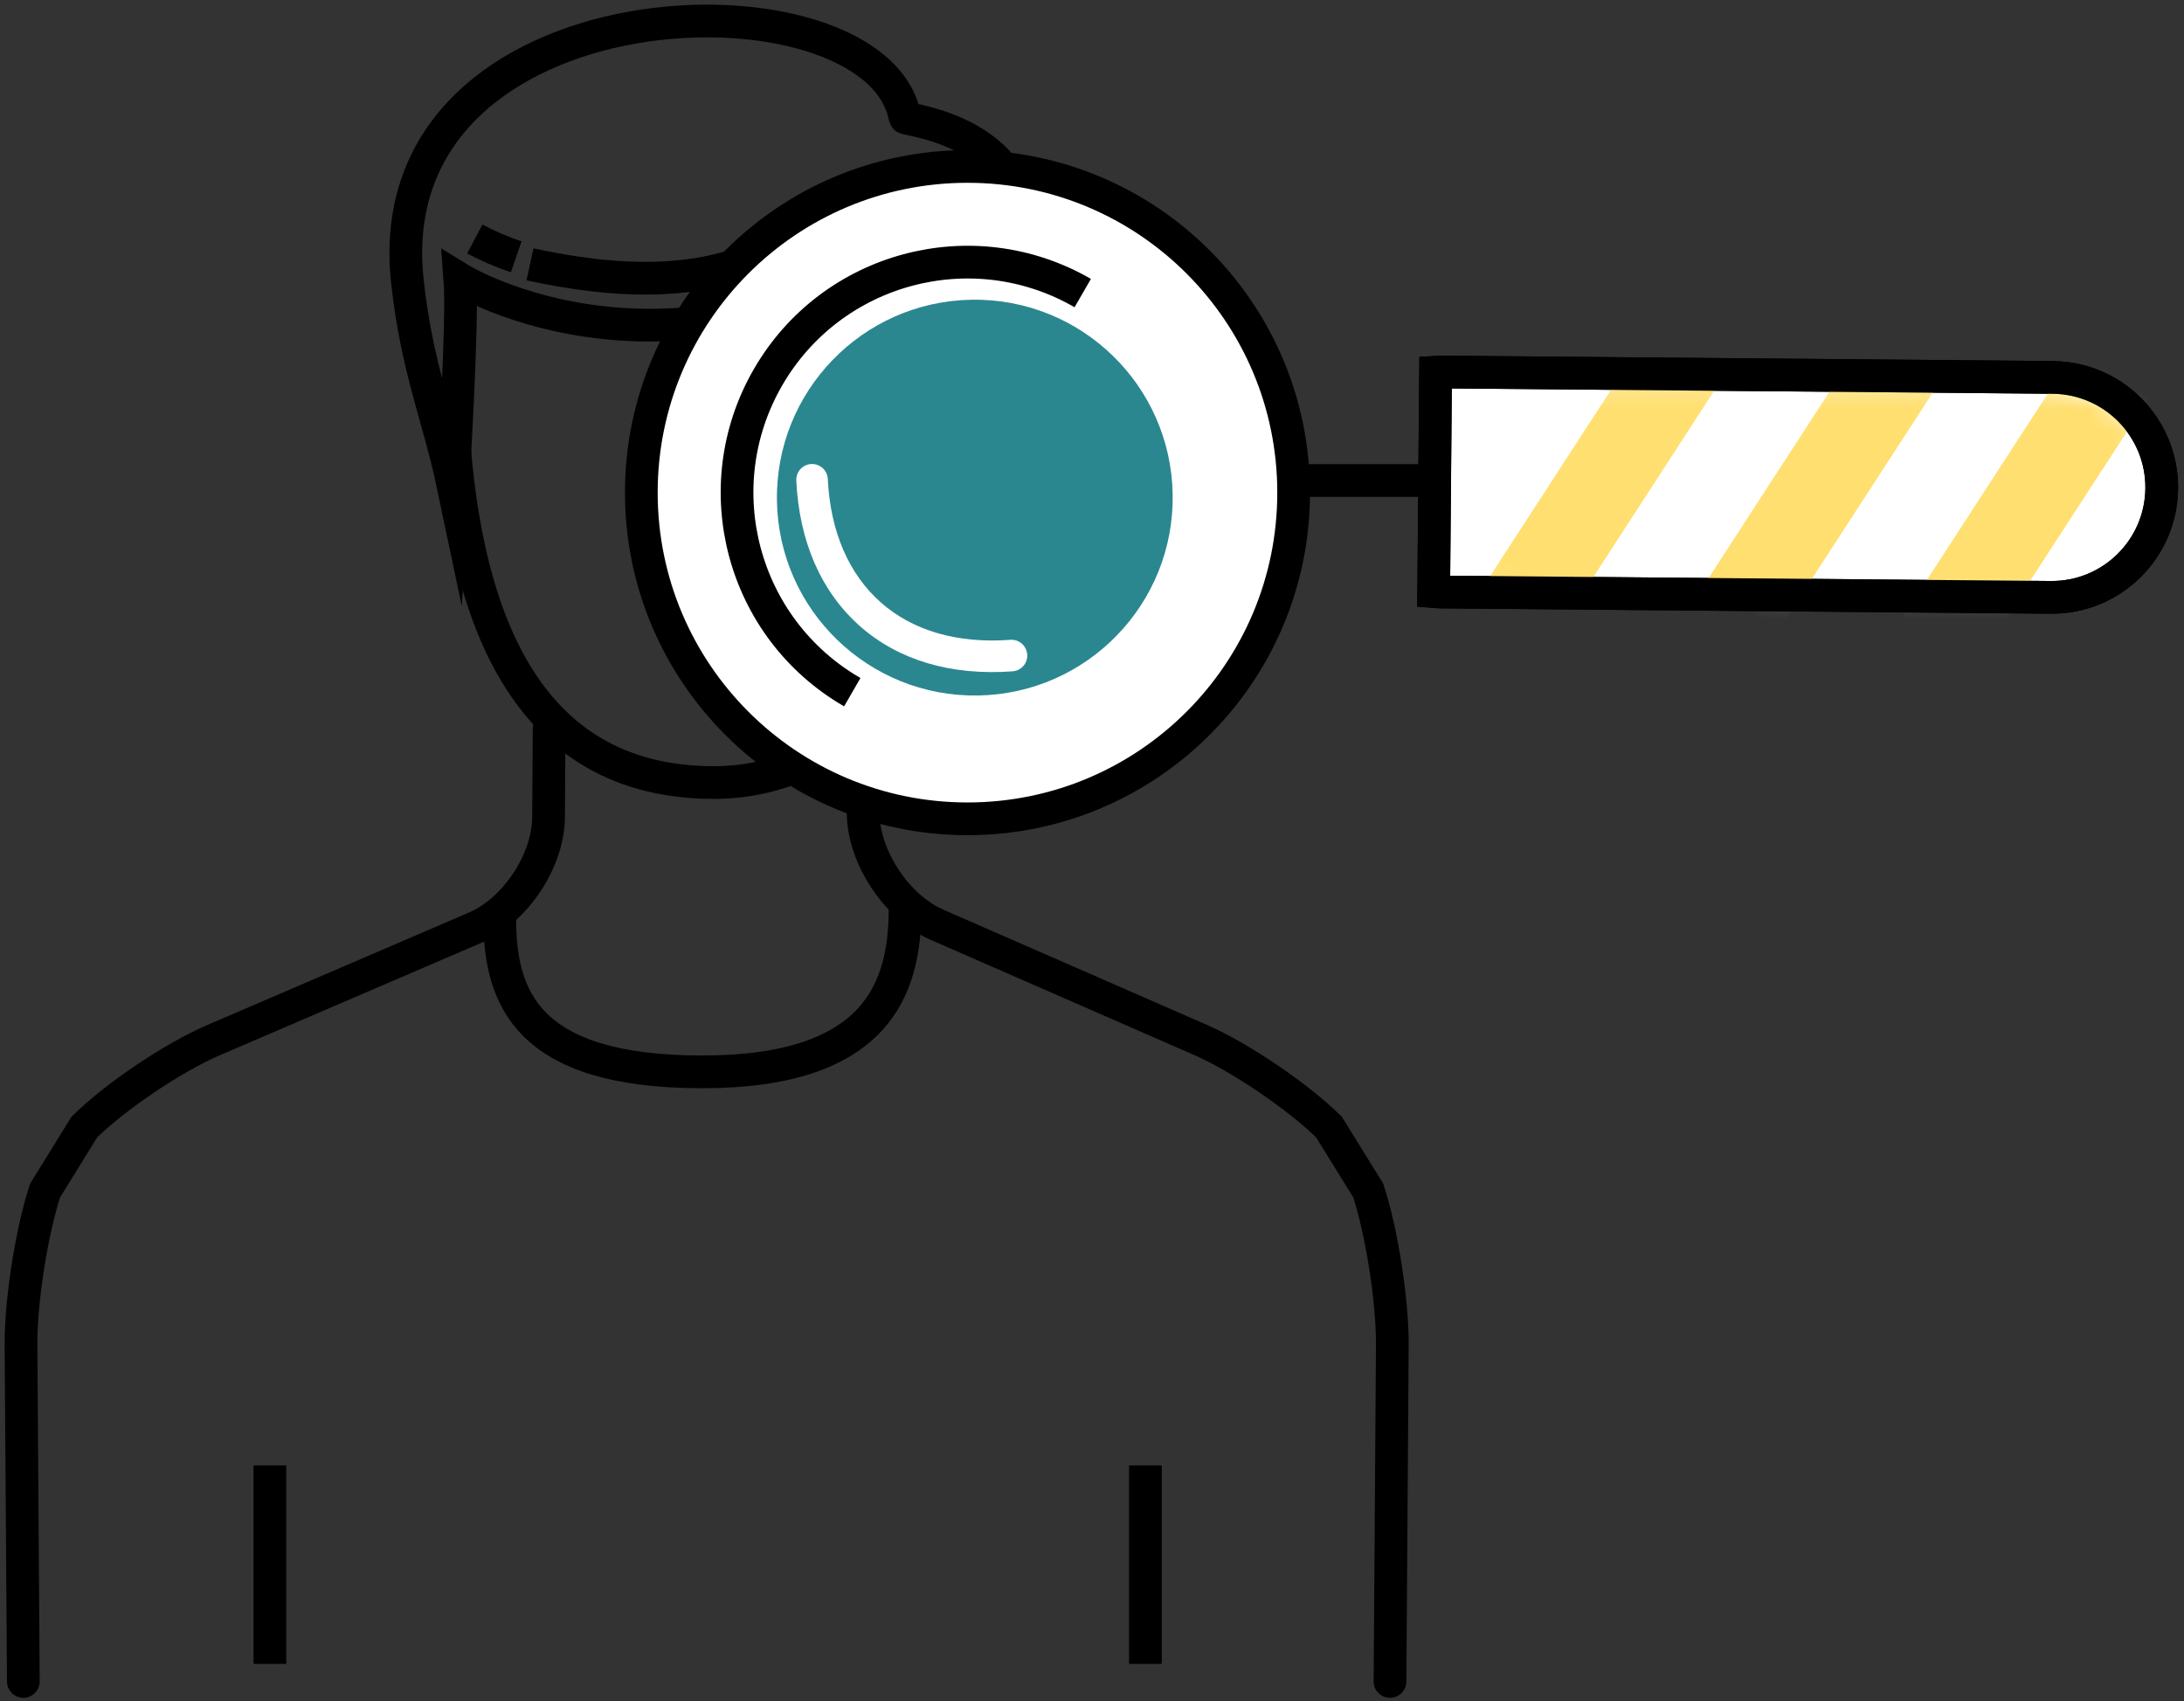 <svg width="104" height="81" viewBox="0 0 104 81" fill="none" xmlns="http://www.w3.org/2000/svg">
<rect x="0" y="0" width="104" height="81" fill="#333333" stroke="none"/>
<path d="M45.088 10.579C45.088 10.579 46.25 24.385 46.417 23.695C48.078 16.83 47.618 17.154 48.574 12.903C50.069 6.262 43.12 5.736 43.095 5.598C41.767 -1.706 17.81 -1.146 19.4 13.404C19.853 17.552 20.905 19.927 21.569 23.081C21.569 23.081 22.054 15.292 21.901 13.291C21.901 13.291 32.304 19.71 45.088 10.579Z" stroke="black" stroke-width="1.558" stroke-miterlimit="10"/>
<path d="M25.238 12.587C28.987 13.401 34.19 13.955 37.88 11.16" stroke="black" stroke-width="1.558" stroke-miterlimit="10"/>
<path d="M22.609 11.382C23.237 11.715 23.898 11.995 24.581 12.23" stroke="black" stroke-width="1.558" stroke-miterlimit="10"/>
<path d="M41.047 34.682L41.103 38.754C41.131 40.824 42.705 43.196 44.604 44.027L57.158 49.514C59.054 50.343 61.813 52.213 63.285 53.667L65.156 56.69C65.8 58.657 66.315 61.962 66.301 64.033L66.191 80.064" stroke="black" stroke-width="1.558" stroke-miterlimit="10" stroke-linecap="round"/>
<path d="M26.148 34.694L26.122 38.916C26.108 40.987 24.542 43.35 22.64 44.167L10.153 49.534C8.25 50.352 5.489 52.212 4.016 53.666L2.147 56.689C1.502 58.656 0.986 61.961 1 64.032L1.111 80.063" stroke="black" stroke-width="1.558" stroke-miterlimit="10" stroke-linecap="round"/>
<path d="M46.359 21.703C46.359 30.607 40.82 37.262 34.004 37.262C27.188 37.262 22.317 32.715 21.566 20.264" stroke="black" stroke-width="1.558" stroke-miterlimit="10"/>
<path d="M23.797 43.728C23.797 47.511 25.085 51.038 33.447 51.038C41.772 51.038 43.097 47.062 43.097 43.285" stroke="black" stroke-width="1.558" stroke-miterlimit="10"/>
<path d="M54.543 69.78V79.228" stroke="black" stroke-width="1.558" stroke-miterlimit="10"/>
<path d="M12.852 69.78V79.228" stroke="black" stroke-width="1.558" stroke-miterlimit="10"/>
<path d="M54.622 16.579C54.194 16.045 53.715 15.554 53.195 15.113" stroke="black" stroke-width="1.558" stroke-miterlimit="10"/>
<path d="M30.539 23.457C30.539 32.036 37.492 38.989 46.071 38.989C54.65 38.989 61.604 32.035 61.602 23.457C61.602 14.879 54.65 7.925 46.071 7.925C37.493 7.925 30.539 14.879 30.539 23.457Z" fill="white" stroke="black" stroke-width="1.558"/>
<path d="M51.559 13.955C46.31 10.923 39.599 12.721 36.569 17.97C33.54 23.217 35.337 29.929 40.585 32.959" stroke="black" stroke-width="1.558" stroke-miterlimit="10"/>
<path d="M46.265 14.272C51.47 14.188 55.757 18.336 55.841 23.54C55.929 28.743 51.778 33.031 46.574 33.117C41.369 33.202 37.082 29.052 36.997 23.848C36.913 18.644 41.061 14.358 46.265 14.272Z" fill="#2A878F"/>
<path d="M48.917 31.203C48.925 31.6 48.621 31.935 48.221 31.965C45.304 32.184 42.788 31.44 40.949 29.814C39.105 28.183 38.056 25.786 37.919 22.883C37.903 22.463 38.218 22.115 38.634 22.095C39.049 22.077 39.401 22.395 39.419 22.811C39.539 25.301 40.412 27.332 41.945 28.687C43.474 30.039 45.604 30.653 48.11 30.466C48.524 30.434 48.882 30.745 48.914 31.16C48.917 31.175 48.917 31.188 48.917 31.203Z" fill="white"/>
<path d="M61.938 22.881H68.115" stroke="black" stroke-width="1.558" stroke-miterlimit="10"/>
<path d="M68.394 27.942C68.562 27.954 75.148 27.989 75.321 27.991L96.403 28.095C99.986 28.113 102.903 25.947 102.915 23.263L102.913 23.186C102.928 20.499 100.033 18.305 96.45 18.289L68.949 18.154C68.776 18.154 68.608 18.156 68.442 18.168L68.394 27.942Z" fill="white"/>
<mask id="mask0_1549_36371" style="mask-type:luminance" maskUnits="userSpaceOnUse" x="68" y="18" width="35" height="11">
<path d="M68.391 27.942C68.558 27.954 75.144 27.989 75.317 27.991L96.4 28.095C99.982 28.113 102.899 25.947 102.911 23.263L102.909 23.186C102.924 20.499 100.029 18.305 96.446 18.289L68.945 18.154C68.772 18.154 68.605 18.156 68.439 18.168L68.391 27.942Z" fill="white"/>
</mask>
<g mask="url(#mask0_1549_36371)">
<path d="M89.252 6.866L71.333 34.477L67.34 33.014L85.263 5.399L89.252 6.866Z" fill="white"/>
<path d="M97.706 9.963L79.786 37.575L75.793 36.108L93.712 8.5L97.706 9.963Z" fill="white"/>
<path d="M106.153 13.059L88.229 40.671L84.238 39.206L102.158 11.596L106.153 13.059Z" fill="white"/>
</g>
<path d="M68.363 17.729C68.476 17.723 68.587 17.713 68.704 17.713L97.75 17.97C100.643 17.996 102.966 20.36 102.942 23.253C102.915 26.146 100.551 28.471 97.657 28.444L68.608 28.188C68.497 28.187 68.386 28.177 68.273 28.168L68.363 17.729Z" fill="white" stroke="black" stroke-width="1.558" stroke-miterlimit="10"/>
<mask id="mask1_1549_36371" style="mask-type:luminance" maskUnits="userSpaceOnUse" x="68" y="18" width="35" height="11">
<path d="M68.387 27.942C68.554 27.954 75.141 27.99 75.313 27.992L96.396 28.095C99.978 28.114 102.895 25.948 102.907 23.263L102.905 23.186C102.92 20.499 100.026 18.306 96.442 18.289L68.941 18.154C68.769 18.154 68.601 18.157 68.435 18.169L68.387 27.942Z" fill="white"/>
</mask>
<g mask="url(#mask1_1549_36371)">
<path d="M89.248 6.866L71.329 34.477L67.336 33.014L85.259 5.399L89.248 6.866Z" fill="#FFDF6F"/>
<path d="M97.703 9.963L79.782 37.575L75.789 36.108L93.708 8.5L97.703 9.963Z" fill="#FFDF6F"/>
<path d="M106.149 13.059L88.225 40.671L84.234 39.207L102.154 11.596L106.149 13.059Z" fill="#FFDF6F"/>
</g>
<path d="M68.359 17.73C68.472 17.723 68.583 17.714 68.7 17.714L97.746 17.971C100.639 17.997 102.962 20.361 102.938 23.253C102.912 26.147 100.547 28.471 97.653 28.444L68.604 28.189C68.493 28.187 68.382 28.177 68.269 28.168L68.359 17.73Z" stroke="black" stroke-width="1.558" stroke-miterlimit="10"/>
</svg>
